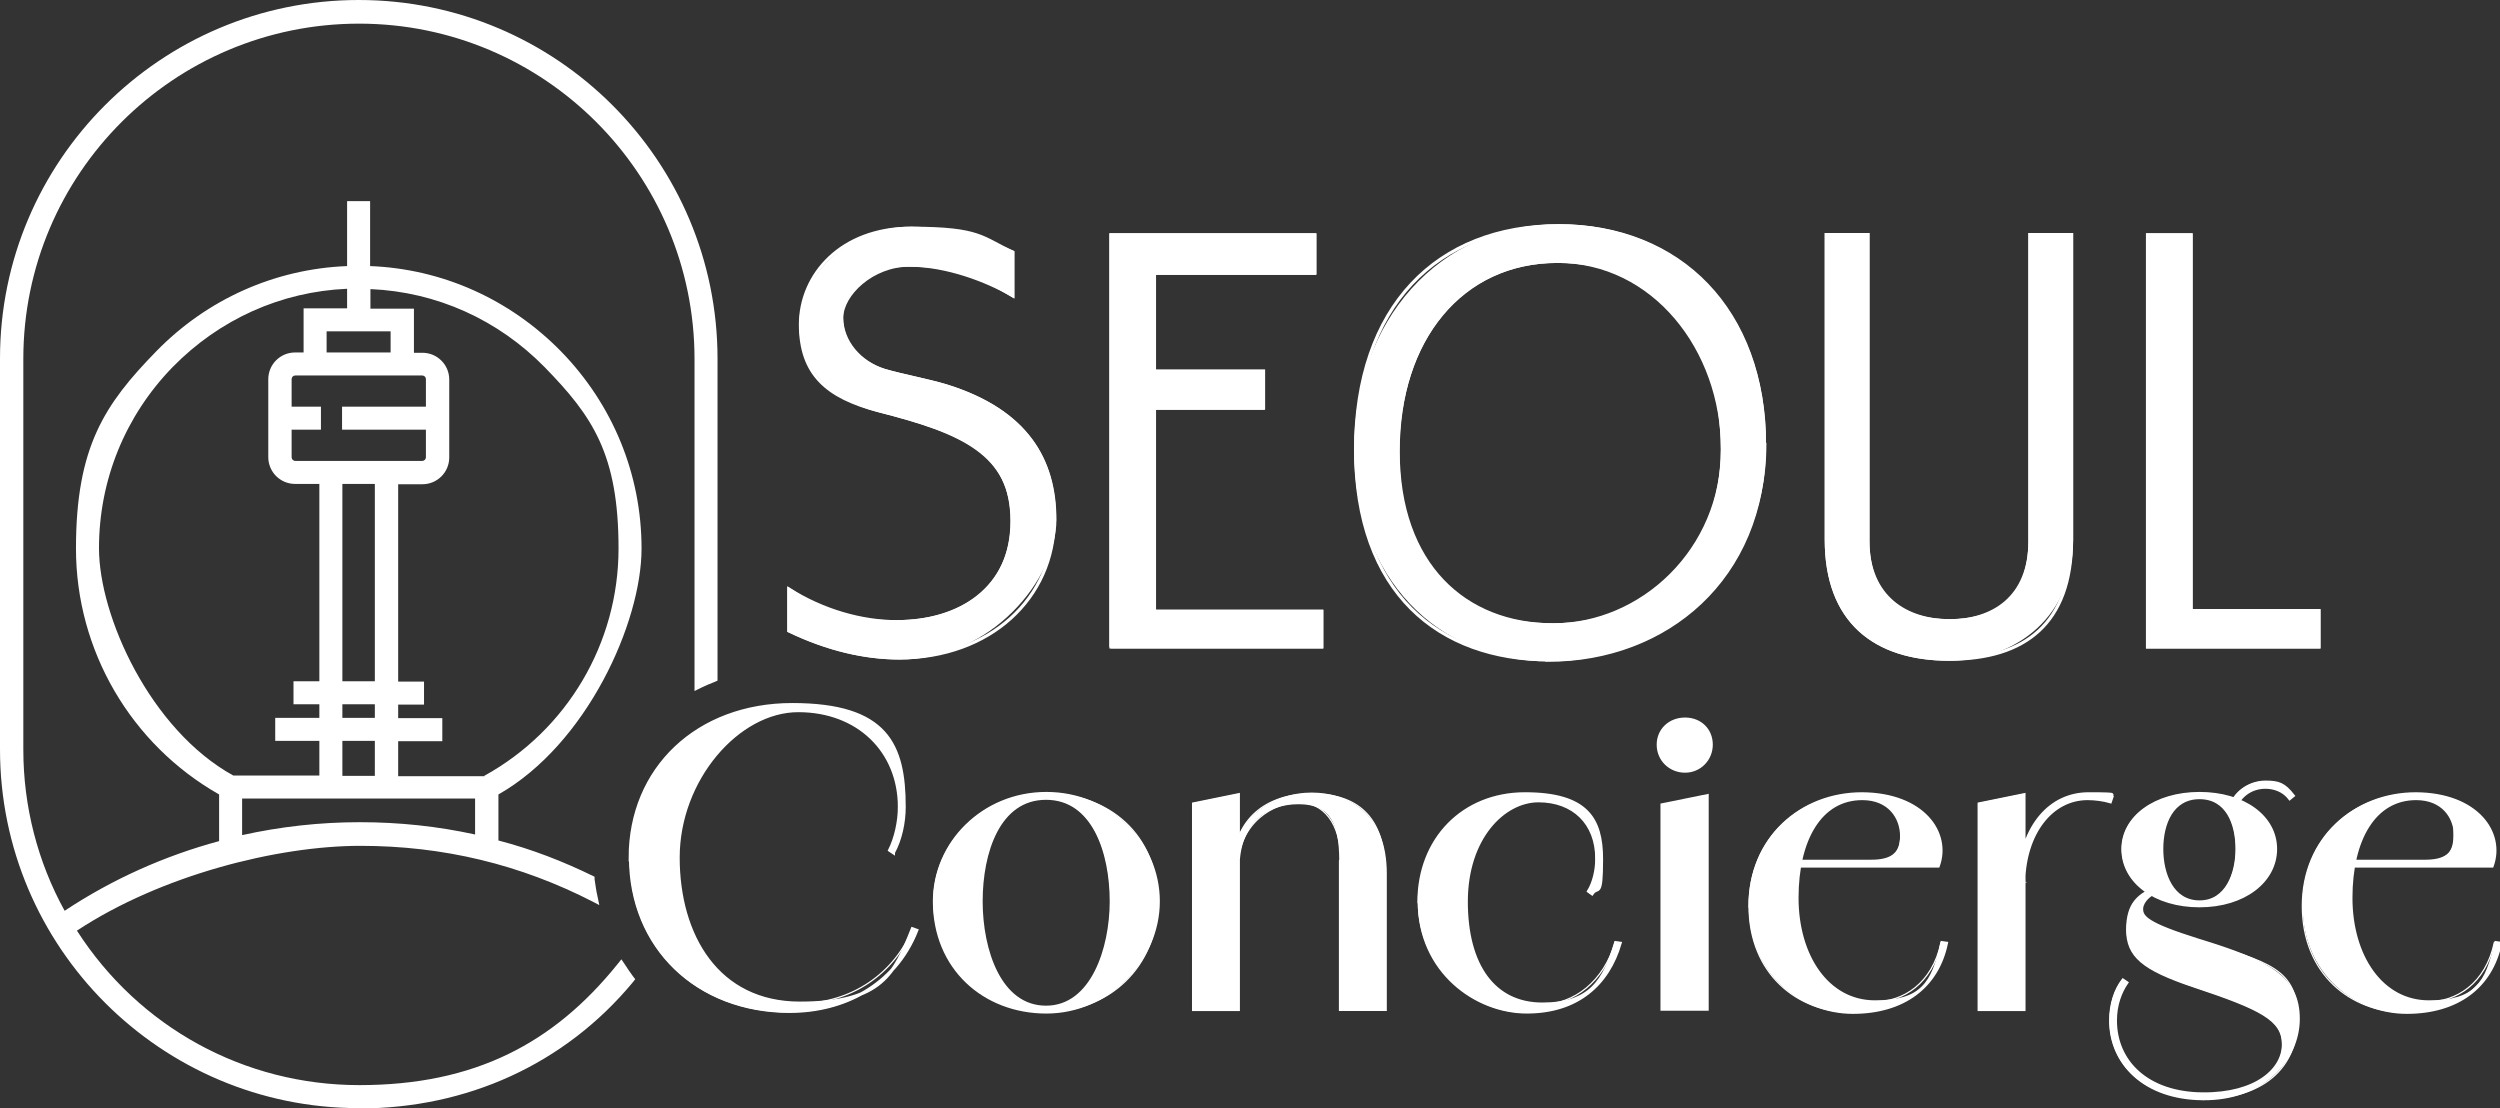 <?xml version="1.0" encoding="UTF-8"?>
<svg id="Laag_1" data-name="Laag 1" xmlns="http://www.w3.org/2000/svg" version="1.1" viewBox="0 0 793 351.5">
  <rect x="0" y="0" width="793" height="351.5" fill="#333333" stroke="none"/>
  <defs>
    <style>
      .cls-1 {
        stroke-width: 1px;
      }

      .cls-1, .cls-2 {
        fill: none;
      }

      .cls-1, .cls-2, .cls-3 {
        stroke: #fff;
        stroke-miterlimit: 10;
      }

      .cls-2 {
        stroke-width: .4px;
      }

      .cls-4 {
        stroke-width: 0px;
      }

      .cls-4, .cls-3 {
        fill: #fff;
      }
    </style>
  </defs>
  <g>
    <path class="cls-3" d="M285.3,208.7c-10.7,0-22.6-2.7-35-8.6v-13.2c10.7,6.8,23.1,10.3,34.2,10.3,20,0,36.6-10.7,36.6-31.9s-15.6-28.2-42.2-35c-16.7-4.3-24.9-14.8-24.9-27.4s12.8-30.5,35-30.5,22.4,3.1,32.3,7.6v13.8c-8.4-4.9-21.2-9.7-32.9-9.7s-21.4,9.3-21.4,16.7,5.6,14.2,13.6,16.7c5.6,1.7,13.6,3.1,19.6,4.9,25.7,8,34.4,23.7,34.4,42.4s-20.4,43.9-49.2,43.9h0Z"/>
    <path class="cls-3" d="M352.4,205.2V74.5h64.6v12.2h-50.9v31.1h34.6v11.7h-34.6v64.4h53.1v11.3h-66.9,0Z"/>
    <path class="cls-3" d="M491.4,209.3c-35,0-61.4-26.1-61.4-66.7s26.8-71,64.4-71,65.3,26.8,65.3,69.4-31.3,68.4-68.4,68.4h0ZM494.1,82.9c-30.5,0-50.6,24.3-50.6,60.3s21.2,55,49.2,55,53.7-23.7,53.7-55.6-22-59.7-52.3-59.7h0Z"/>
    <path class="cls-3" d="M618.4,209.1c-23.9,0-39.1-12.1-39.1-37.9v-96.8h13.2v97.2c0,17.9,11.1,25.3,25.9,25.3s25.5-7.2,25.5-25.3v-97.2h13.2v96.8c0,26.6-20.8,37.9-38.7,37.9h0Z"/>
    <path class="cls-3" d="M681.2,205.2V74.5h13.8v119.2h40.6v11.5h-54.3Z"/>
  </g>
  <path class="cls-1" d="M334.5,164.8c0-18.7-8.6-34.4-34.4-42.4-6-1.8-14-3.3-19.6-4.9-8-2.5-13.6-8.8-13.6-16.7s5.1-16.7,21.4-16.7,24.5,4.7,32.9,9.7v-13.8c-9.9-4.5-21.8-7.6-32.3-7.6-22.2,0-35,14.8-35,30.5s8.2,23.1,24.9,27.4c26.6,6.8,42.2,13,42.2,35s-16.7,31.9-36.6,31.9-23.5-3.5-34.2-10.3v13.2c12.4,6,24.3,8.6,35,8.6,28.8,0,49.2-18.9,49.2-43.9h0Z"/>
  <polygon class="cls-1" points="419.3 205.2 419.3 193.9 366.2 193.9 366.2 129.4 400.8 129.4 400.8 117.7 366.2 117.7 366.2 86.6 417.1 86.6 417.1 74.5 352.4 74.5 352.4 205.2 419.3 205.2"/>
  <path class="cls-1" d="M546.3,142.6c0,31.9-22.4,55.6-53.7,55.6s-49.2-19.6-49.2-55,20.2-60.3,50.6-60.3,52.3,22.2,52.3,59.7ZM559.7,141c0-42.6-26.8-69.4-65.3-69.4s-64.4,25.5-64.4,71,26.4,66.7,61.4,66.7,68.4-26.6,68.4-68.3h0Z"/>
  <path class="cls-1" d="M657.1,171.2v-96.8h-13.2v97.2c0,18.1-11.9,25.3-25.5,25.3s-25.9-7.4-25.9-25.3v-97.2h-13.2v96.8c0,25.7,15.2,37.9,39.1,37.9s38.7-11.3,38.7-37.9h0Z"/>
  <polygon class="cls-1" points="735.5 205.2 735.5 193.7 695 193.7 695 74.5 681.2 74.5 681.2 205.2 735.5 205.2"/>
  <g>
    <path class="cls-3" d="M199.9,272.1c0-28.4,21.4-48.6,51.4-48.6s35.5,12.7,35.5,32.5h-1.5c0-17.7-13-30.6-32.1-30.6s-38.1,21.8-38.1,46.6,12.5,46.2,38.6,46.2,30.1-9.5,35.7-23.6l1.4.5c-7,17.8-23.6,25.7-40.2,25.7-29.6,0-50.6-20.4-50.6-48.8h0ZM283.4,270.5l-1.2-.8c1.9-3.8,3.1-9,3.1-13.8h1.5c0,5.1-1.2,10.5-3.4,14.5Z"/>
    <path class="cls-3" d="M296.4,285.9c0-18.5,15.5-34.2,35.5-34.2s35.5,15.7,35.5,34.2-15.8,35.1-35.5,35.1-35.5-13.9-35.5-35.1ZM352.5,285.9c0-15.5-5.6-32.7-20.7-32.7s-20.6,17.2-20.6,32.7,5.9,33.6,20.6,33.6,20.7-18.7,20.7-33.6Z"/>
    <path class="cls-3" d="M378.6,255l14.2-2.9v68.1h-14.2v-65.2h0ZM425.3,273c0-12-3-18.4-13.4-18.4s-19.2,6.4-19.2,20.6h-1.5c0-15.7,13.2-23.3,24.8-23.3s23.4,6.5,23.4,25.2v43.1h-14.2v-47.1h0Z"/>
    <path class="cls-3" d="M450.1,286c0-19.8,14-34.2,33.6-34.2s24.3,7.9,24.3,20.7-1.2,8.3-3,11l-1.1-.8c1.6-2.6,2.6-6.5,2.6-10.3,0-11.4-7.5-18.4-18.5-18.4s-22.9,11.7-22.9,32,8.8,32.5,24.1,32.5,19.7-7.4,23.3-19.5l1.4.2c-3.8,13-13.5,21.8-29.6,21.8s-34.1-12.8-34.1-35h0Z"/>
    <path class="cls-3" d="M526,236.2c0-4.6,3.6-8.1,8.5-8.1s8.3,3.5,8.3,8.1-3.6,8.4-8.3,8.4-8.5-3.6-8.5-8.4ZM527.2,255.3l14.3-2.9v67.7h-14.3v-64.8Z"/>
    <path class="cls-3" d="M555.1,287.4c0-21.6,16.3-35.6,35.5-35.6,19.4.1,28,12.4,24.2,22.9h-49.9v-1.5h28.6c5.9,0,9.7-1.8,9.7-7.9s-4-12-12.5-12c-13.3,0-20.7,13-20.7,31.5s9.7,33,24.7,33,18.5-5.8,21.3-18.8l1.4.2c-2.9,13.9-13.7,21.9-29.7,21.9s-32.5-12.3-32.5-33.7h0Z"/>
    <path class="cls-3" d="M627.8,255l14.2-2.9v68.1h-14.2v-65.2h0ZM640.2,279c1.2-17.3,10.3-27.2,22.3-27.2s5.3.4,7.4,1l-.5,1.5c-2-.6-4.8-1-7.2-1-11.4,0-19.9,10.8-20.3,26.3l-1.8-.6h0Z"/>
    <path class="cls-3" d="M669.5,323.7c0-5.3,1.6-9.8,3.9-12.8l1.2.8c-2,2.9-3.6,7-3.6,12,0,13,10,23.2,27.8,23.3v1.5c-18.5-.1-29.3-11.2-29.3-24.8h0ZM673.4,269.3c0-10.1,10.3-17.6,24.3-17.6s24.1,7.4,24.1,17.6-10,18-24.1,18-24.3-7.6-24.3-18ZM698.8,347c17,.1,25.5-7.8,25.5-15.7s-6.8-11.4-28.8-18.7c-15.7-5.3-20.6-9.4-20.6-17.7s3.6-10.7,7.9-12.9l.9,1c-3.1,1.4-4.4,3.8-4.4,5.3,0,2.6,1.6,4.8,17.9,9.9,22.9,7,31.8,12,31.8,25s-11.5,25.5-30.2,25.3v-1.5ZM709.6,269.3c0-8-3.1-16.3-11.9-16.3s-12,8.3-12,16.3,3.3,16.8,12,16.8,11.9-9.1,11.9-16.8ZM707.6,255.5c2.1-5,6.8-7.4,11-7.4s5.9.6,8.8,4.3l-1.1.9c-2.1-2.8-5.3-3.6-7.7-3.6-4,0-7.9,2.1-9.8,6.9l-1.2-1h0Z"/>
    <path class="cls-3" d="M730.8,287.4c0-21.6,16.3-35.6,35.5-35.6,19.4.1,28,12.4,24.2,22.9h-49.9v-1.5h28.6c5.9,0,9.7-1.8,9.7-7.9s-4-12-12.5-12c-13.3,0-20.7,13-20.7,31.5s9.7,33,24.7,33,18.5-5.8,21.3-18.8l1.4.2c-2.9,13.9-13.7,21.9-29.7,21.9s-32.5-12.3-32.5-33.7h0Z"/>
  </g>
  <path class="cls-2" d="M286.8,256h-1.5c0,4.8-1.3,10-3.1,13.8l1.2.8c2.1-4,3.4-9.4,3.4-14.5h0ZM250.6,320.9c16.7,0,33.2-7.9,40.2-25.7l-1.4-.5c-5.6,14-19.4,23.6-35.7,23.6-26.1,0-38.6-20.3-38.6-46.2s12-46.6,38.1-46.6,32.1,12.9,32.1,30.6h1.5c0-19.8-14.9-32.5-35.5-32.5-30,0-51.4,20.2-51.4,48.6s21.1,48.8,50.6,48.8h0Z"/>
  <path class="cls-2" d="M331.7,319.5c-14.7,0-20.6-18.7-20.6-33.6s5.6-32.7,20.6-32.7,20.7,17.2,20.7,32.7-6,33.6-20.7,33.6ZM331.7,321c19.7,0,35.5-13.9,35.5-35.1s-15.5-34.2-35.5-34.2-35.5,15.7-35.5,34.2,15.9,35.1,35.5,35.1Z"/>
  <path class="cls-2" d="M425.2,320.1h14.2v-43.1c0-18.7-9.5-25.2-23.4-25.2s-24.8,7.6-24.8,23.4h1.5c0-14.3,11.5-20.7,19.2-20.7s13.4,6.4,13.4,18.4v47.1ZM378.5,320.1h14.2v-68.1l-14.2,2.9v65.2Z"/>
  <path class="cls-2" d="M484.1,321c16,0,25.8-8.8,29.6-21.8l-1.4-.2c-3.6,12.2-12.9,19.6-23.3,19.6-15.3,0-24.1-12.5-24.1-32.5s8.8-32,22.9-32,18.5,7,18.5,18.4-1,7.6-2.6,10.3l1.1.8c1.8-2.8,3-6.9,3-11,0-12.8-8.5-20.7-24.3-20.7s-33.6,14.4-33.6,34.2,16.5,35,34.1,35h0Z"/>
  <path class="cls-2" d="M534.4,244.6c4.6,0,8.3-3.6,8.3-8.4s-3.6-8.1-8.3-8.1-8.5,3.5-8.5,8.1,3.6,8.4,8.5,8.4ZM527.1,320.1h14.3v-67.7l-14.3,2.9v64.8Z"/>
  <path class="cls-2" d="M587.4,321.1c16,0,26.8-8,29.7-21.9l-1.4-.2c-2.8,13-12,18.8-21.3,18.8-15,0-24.7-11.8-24.7-33s7.4-31.5,20.7-31.5,12.5,5.5,12.5,12-3.8,7.9-9.7,7.9h-28.6v1.5h49.9c3.8-10.5-4.8-22.8-24.2-22.9-19.2,0-35.5,14-35.5,35.6s15.4,33.7,32.5,33.7h0Z"/>
  <path class="cls-2" d="M641.8,279.7c.4-15.5,8.9-26.3,20.3-26.3s5.1.4,7.2,1l.5-1.5c-2.1-.6-5-1-7.4-1-12,0-21.1,9.9-22.3,27.2l1.8.6h0ZM627.6,320.1h14.2v-68.1l-14.2,2.9v65.2Z"/>
  <path class="cls-2" d="M708.6,256.5c1.9-4.8,5.8-6.9,9.8-6.9s5.5.9,7.6,3.6l1.1-.9c-2.9-3.6-6.1-4.3-8.8-4.3-4.3,0-8.9,2.4-11,7.4l1.2,1ZM697.5,286.1c-8.8,0-12-9.1-12-16.8s3.1-16.3,12-16.3,11.9,8.3,11.9,16.3-3.3,16.8-11.9,16.8ZM697.5,287.3c14,0,24.1-7.6,24.1-18s-10.2-17.6-24.1-17.6-24.3,7.4-24.3,17.6,10.2,18,24.3,18ZM698.6,348.5v-1.5c-17.8-.1-27.8-10.3-27.8-23.3s1.6-9.1,3.6-12l-1.2-.8c-2.3,3-3.9,7.5-3.9,12.8,0,13.7,10.8,24.7,29.3,24.8h0ZM698.6,348.5c18.7.1,30.2-9.3,30.2-25.3s-8.9-17.9-31.8-24.9c-16.3-5.1-17.9-7.3-17.9-9.9s1.2-3.9,4.4-5.3l-.9-1c-4.3,2.3-7.9,7-7.9,12.9s4.9,12.4,20.6,17.7c22.1,7.3,28.8,10.4,28.8,18.7s-8.4,15.8-25.4,15.7v1.5h0Z"/>
  <path class="cls-2" d="M762.9,321.1c16,0,26.8-8,29.7-21.9l-1.4-.2c-2.8,13-12,18.8-21.3,18.8-15,0-24.7-11.8-24.7-33s7.4-31.5,20.7-31.5,12.5,5.5,12.5,12-3.8,7.9-9.7,7.9h-28.6v1.5h49.9c3.8-10.5-4.8-22.8-24.2-22.9-19.2,0-35.5,14-35.5,35.6s15.4,33.7,32.5,33.7h0Z"/>
  <path class="cls-4" d="M113.8,351.5C51,351.5,0,300.4,0,237.7v-124C0,51,51,0,113.8,0s113.8,51,113.8,113.8v102.1l-.9.4c-1.4.5-2.9,1.2-4.4,1.9l-2,1v-105.3c0-58.7-47.7-106.4-106.4-106.4S7.4,55.1,7.4,113.8v124c0,17.9,4.5,35.5,13.1,51.1,15.1-10,31.6-17.4,49-22.1v-14.8c-28-15.9-45.4-45.7-45.4-78s9.1-45.8,25.5-62.6c16.1-16.5,37.6-26.1,60.5-27v-20.6h7.3v20.6c22.9.9,44.3,10.5,60.5,27,16.5,16.9,25.6,39.1,25.6,62.6s-17.4,62.1-45.4,78v14.6c10.7,2.8,20.5,6.6,30.5,11.5h0v.8c.3,1.9.5,3.6.9,5.3l.6,2.9-1.9-1c-23.1-11.9-47.6-17.8-73.9-17.8s-63.2,9.3-89.9,26.9c19.7,30.7,53.1,49,89.6,49s61.6-13.2,81.9-38.4l1.2-1.5,1.1,1.6c.9,1.4,1.7,2.6,2.6,3.8l.7.9-.7.9c-21.7,26.2-52.9,40.1-86.8,40.1h0ZM76.8,264.9c12.2-2.7,24.7-4.1,37.3-4.1s24.7,1.3,36.6,3.9v-11.4h-73.9v11.6h0ZM153.6,246.1c26.3-14.5,42.6-42.1,42.6-72.1s-8.3-42-23.4-57.5c-14.8-15.1-34.3-23.9-55.3-24.8v6.2h13.8v14h2.7c4.7,0,8.5,3.8,8.5,8.5v24.7c0,4.7-3.8,8.5-8.5,8.5h-7.7v62.6h8.2v7.3h-8.2v4.3h14v7.3h-14v11.1h27.4ZM118.9,246.1v-11.1h-10.3v11.1h10.3ZM101.3,246.1v-11.1h-14v-7.3h14v-4.3h-8.2v-7.3h8.2v-62.6h-7.7c-4.7,0-8.5-3.8-8.5-8.5v-24.7c0-4.7,3.8-8.5,8.5-8.5h2.7v-14h13.8v-6.2c-21,.9-40.5,9.7-55.3,24.8-15.1,15.5-23.4,35.9-23.4,57.5s16.3,57.6,42.6,72.1h27.4,0ZM118.9,227.7v-4.3h-10.3v4.3h10.3ZM118.9,216.1v-62.6h-10.3v62.6h10.3ZM133.9,146.2c.7,0,1.2-.5,1.2-1.2v-8.7h-26.6v-7.3h26.6v-8.7c0-.7-.5-1.2-1.2-1.2h-40.2c-.7,0-1.2.5-1.2,1.2v8.7h9.3v7.3h-9.3v8.7c0,.7.5,1.2,1.2,1.2h40.2ZM123.9,111.8v-6.7h-20.3v6.7h20.3Z"/>
</svg>